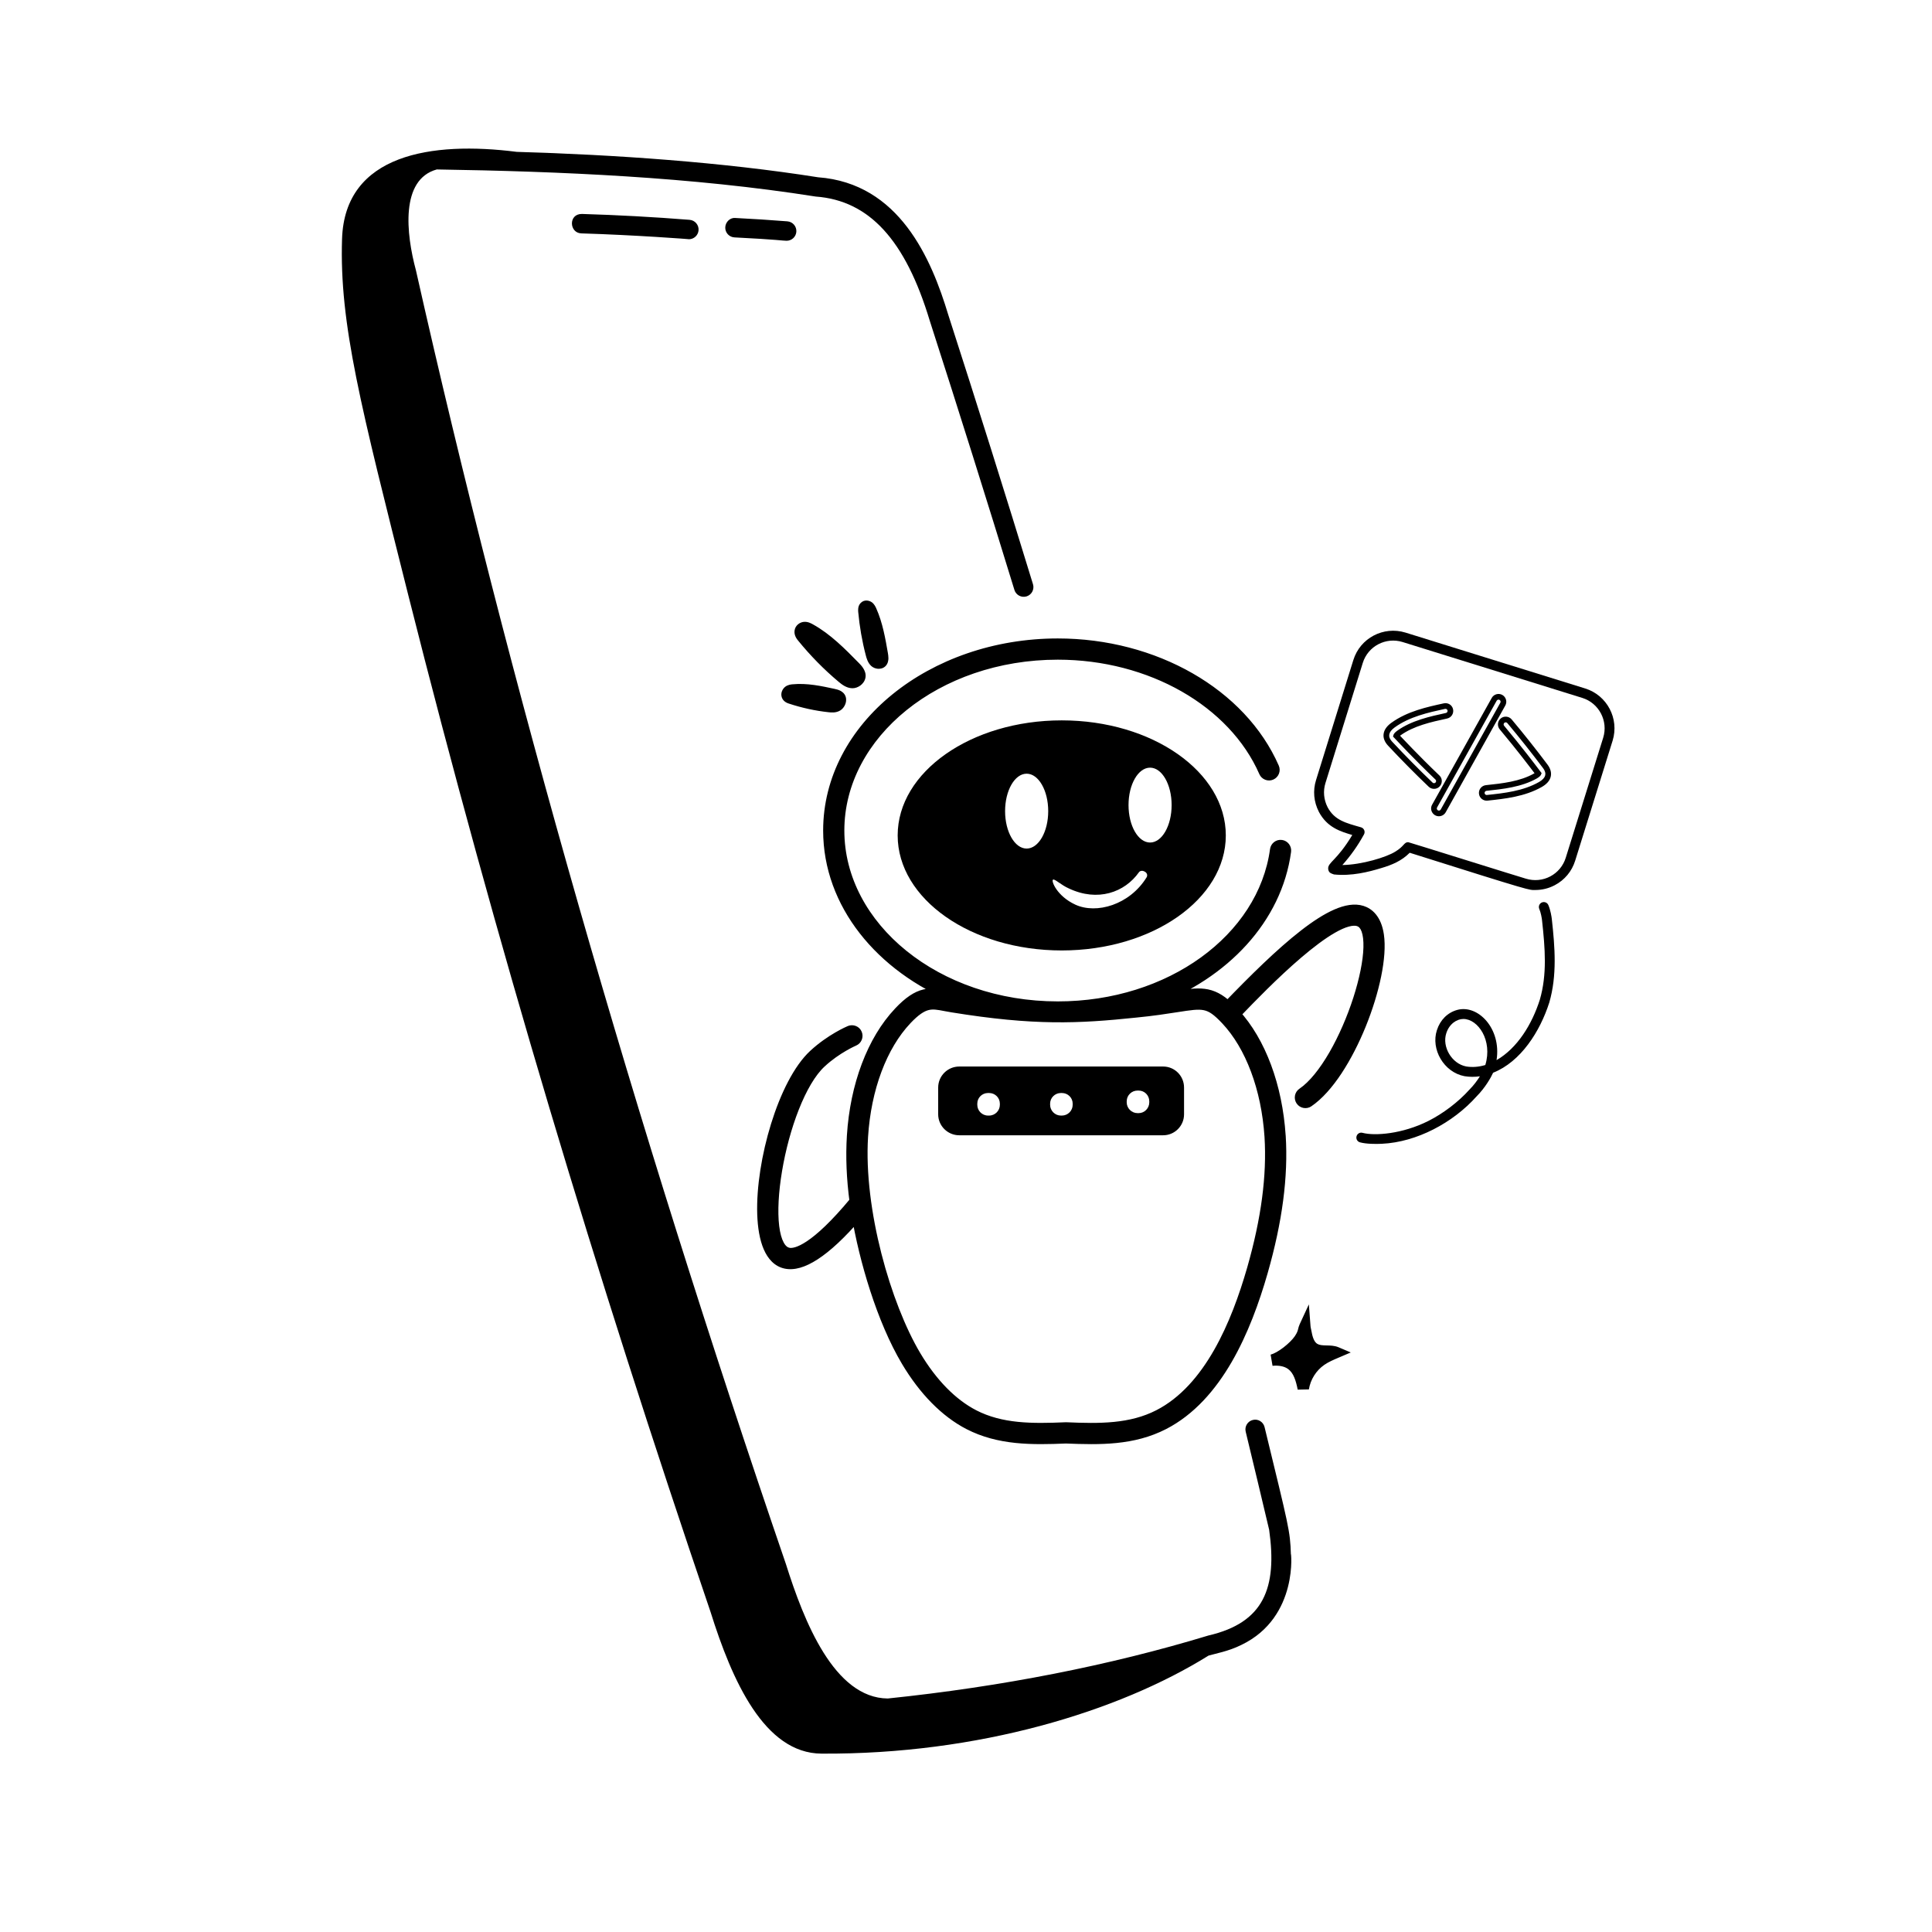 <svg width="65" height="65" viewBox="0 0 65 65" fill="none" xmlns="http://www.w3.org/2000/svg">
<path d="M13.732 20.006C16.685 31.721 20.048 42.893 23.906 54.233C24.629 56.539 25.715 58.99 27.641 58.999C32.908 59.031 37.634 57.585 40.66 55.701C40.884 55.634 41.33 55.558 41.763 55.342C43.728 54.401 43.425 52.098 43.431 52.297C43.405 51.494 43.361 51.375 42.545 48.013C42.502 47.837 42.324 47.728 42.151 47.773C41.975 47.815 41.868 47.992 41.91 48.167C42.179 49.278 42.444 50.387 42.699 51.467C42.976 53.424 42.522 54.593 40.658 55.024C37.337 56.033 33.694 56.747 29.868 57.144C28.068 57.127 27.051 54.557 26.44 52.617C21.307 37.634 17.12 22.996 13.994 9.096C13.66 7.857 13.467 6.039 14.695 5.701C18.862 5.766 23.278 5.955 27.445 6.613C29.243 6.746 30.461 8.072 31.281 10.792C32.247 13.788 33.205 16.835 34.129 19.848C34.181 20.02 34.364 20.117 34.537 20.065C34.71 20.012 34.807 19.829 34.754 19.656C33.83 16.64 32.871 13.59 31.905 10.597C31.335 8.705 30.257 6.165 27.52 5.964C24.29 5.453 20.67 5.205 17.383 5.109C14.525 4.745 11.604 5.183 11.508 8.033C11.415 10.903 12.14 13.665 13.732 20.006Z" fill="black"/>
<path d="M26.792 7.799C26.806 7.619 26.672 7.462 26.492 7.447C25.909 7.401 25.327 7.363 24.744 7.334C24.568 7.314 24.41 7.464 24.401 7.645C24.392 7.825 24.531 7.978 24.711 7.987C26.22 8.063 26.323 8.1 26.466 8.1C26.635 8.1 26.778 7.97 26.792 7.799ZM19.579 7.198C19.117 7.194 19.149 7.839 19.559 7.852C21.334 7.905 23.264 8.049 23.176 8.049C23.345 8.049 23.488 7.919 23.502 7.748C23.516 7.568 23.381 7.41 23.201 7.396C21.992 7.3 20.773 7.234 19.579 7.198Z" fill="black"/>
<mask id="path-3-outside-1_13355_107672" maskUnits="userSpaceOnUse" x="24.664" y="19.395" width="28" height="30" fill="black">
<rect fill="white" x="24.664" y="19.395" width="28" height="30"/>
<path fill-rule="evenodd" clip-rule="evenodd" d="M30.51 45.788C29.681 44.397 29.093 42.37 28.841 40.86C24.351 46.089 25.351 37.378 27.388 35.496C27.957 34.97 28.572 34.707 28.598 34.697C28.682 34.662 28.78 34.7 28.815 34.785C28.851 34.869 28.811 34.967 28.727 35.002C28.721 35.005 28.137 35.254 27.614 35.739C26.224 37.023 25.383 41.99 26.544 42.172C26.805 42.208 27.439 42.038 28.774 40.426C28.67 39.649 28.639 38.916 28.683 38.215C28.79 36.52 29.36 35.007 30.25 34.066C30.934 33.338 31.303 33.403 31.93 33.513C32.006 33.526 32.085 33.541 32.17 33.554C29.635 32.526 27.884 30.4 27.884 27.942C27.884 24.484 31.341 21.671 35.589 21.671C38.84 21.671 41.757 23.344 42.848 25.835C42.885 25.918 42.846 26.016 42.762 26.053C42.679 26.09 42.581 26.052 42.544 25.968C41.505 23.596 38.71 22.003 35.589 22.003C31.524 22.003 28.216 24.667 28.216 27.942C28.216 31.217 31.524 33.882 35.589 33.882C39.36 33.882 42.511 31.607 42.918 28.591C42.93 28.5 43.016 28.435 43.105 28.449C43.196 28.461 43.259 28.544 43.247 28.635C42.941 30.899 41.182 32.761 38.775 33.649C39.062 33.615 39.308 33.575 39.526 33.539C40.333 33.407 40.737 33.341 41.31 33.878C43.096 32.026 44.873 30.361 45.816 30.66C46.024 30.725 46.289 30.918 46.37 31.464C46.582 32.899 45.354 36.151 44.012 37.062C43.937 37.113 43.833 37.094 43.781 37.018C43.73 36.942 43.749 36.838 43.825 36.787C45.312 35.779 46.741 31.297 45.716 30.977C44.838 30.692 42.452 33.17 41.638 34.015L41.54 34.118C42.399 35.058 42.955 36.545 43.065 38.216C43.151 39.578 42.954 41.072 42.465 42.784C41.906 44.729 40.951 46.981 39.145 47.909C38.11 48.44 37.015 48.419 35.861 48.374C34.718 48.421 33.618 48.434 32.603 47.91C31.82 47.507 31.096 46.773 30.51 45.788ZM30.491 34.294C29.654 35.18 29.116 36.616 29.014 38.236C28.859 40.708 29.786 43.925 30.795 45.618C31.349 46.55 32.027 47.24 32.755 47.616C33.682 48.093 34.712 48.092 35.866 48.041C36.998 48.09 38.048 48.1 38.994 47.613C40.7 46.738 41.614 44.543 42.146 42.693C42.624 41.018 42.817 39.56 42.734 38.237C42.627 36.615 42.089 35.178 41.257 34.296C40.687 33.692 40.487 33.723 39.574 33.866C39.234 33.919 38.796 33.988 38.203 34.046C36.275 34.247 34.811 34.32 32.041 33.871C31.959 33.857 31.883 33.843 31.811 33.829C31.335 33.738 31.067 33.686 30.491 34.294ZM44.447 45.761C44.129 45.981 43.907 46.334 43.848 46.716C43.787 46.413 43.699 46.087 43.449 45.905C43.265 45.77 43.023 45.74 42.796 45.76C43.089 45.686 43.534 45.331 43.716 45.069C43.822 44.916 43.843 44.826 43.863 44.748C43.873 44.708 43.882 44.672 43.9 44.631C43.904 44.678 43.914 44.721 43.924 44.766C43.93 44.792 43.936 44.819 43.941 44.847C44.044 45.445 44.346 45.451 44.632 45.457C44.747 45.459 44.86 45.462 44.957 45.502C44.781 45.577 44.604 45.653 44.447 45.761ZM28.676 22.965C28.548 22.961 28.436 22.874 28.333 22.788C27.854 22.386 27.407 21.932 27.002 21.434C26.958 21.38 26.911 21.315 26.921 21.241C26.931 21.166 27.001 21.115 27.067 21.111C27.134 21.108 27.198 21.139 27.257 21.173C27.821 21.485 28.296 21.967 28.763 22.442C28.834 22.515 28.949 22.638 28.93 22.762C28.911 22.883 28.774 22.967 28.676 22.965ZM26.484 23.402C26.466 23.35 26.494 23.288 26.535 23.257C26.576 23.226 26.627 23.218 26.677 23.213C27.14 23.168 27.602 23.268 28.058 23.368C28.127 23.384 28.241 23.411 28.27 23.498C28.298 23.583 28.238 23.695 28.174 23.736C28.092 23.789 27.991 23.783 27.897 23.772C27.458 23.724 27.023 23.63 26.6 23.489C26.554 23.474 26.502 23.453 26.484 23.402ZM29.66 22.273C29.604 22.333 29.495 22.314 29.441 22.265C29.37 22.201 29.338 22.096 29.313 21.997C29.191 21.532 29.108 21.055 29.065 20.572C29.06 20.52 29.058 20.46 29.091 20.422C29.125 20.384 29.183 20.389 29.222 20.419C29.261 20.45 29.285 20.499 29.307 20.547C29.509 21 29.598 21.508 29.684 22.008C29.698 22.085 29.717 22.211 29.66 22.273Z"/>
</mask>
<path fill-rule="evenodd" clip-rule="evenodd" d="M30.51 45.788C29.681 44.397 29.093 42.37 28.841 40.86C24.351 46.089 25.351 37.378 27.388 35.496C27.957 34.97 28.572 34.707 28.598 34.697C28.682 34.662 28.78 34.7 28.815 34.785C28.851 34.869 28.811 34.967 28.727 35.002C28.721 35.005 28.137 35.254 27.614 35.739C26.224 37.023 25.383 41.99 26.544 42.172C26.805 42.208 27.439 42.038 28.774 40.426C28.67 39.649 28.639 38.916 28.683 38.215C28.79 36.52 29.36 35.007 30.25 34.066C30.934 33.338 31.303 33.403 31.93 33.513C32.006 33.526 32.085 33.541 32.17 33.554C29.635 32.526 27.884 30.4 27.884 27.942C27.884 24.484 31.341 21.671 35.589 21.671C38.84 21.671 41.757 23.344 42.848 25.835C42.885 25.918 42.846 26.016 42.762 26.053C42.679 26.09 42.581 26.052 42.544 25.968C41.505 23.596 38.71 22.003 35.589 22.003C31.524 22.003 28.216 24.667 28.216 27.942C28.216 31.217 31.524 33.882 35.589 33.882C39.36 33.882 42.511 31.607 42.918 28.591C42.93 28.5 43.016 28.435 43.105 28.449C43.196 28.461 43.259 28.544 43.247 28.635C42.941 30.899 41.182 32.761 38.775 33.649C39.062 33.615 39.308 33.575 39.526 33.539C40.333 33.407 40.737 33.341 41.31 33.878C43.096 32.026 44.873 30.361 45.816 30.66C46.024 30.725 46.289 30.918 46.37 31.464C46.582 32.899 45.354 36.151 44.012 37.062C43.937 37.113 43.833 37.094 43.781 37.018C43.73 36.942 43.749 36.838 43.825 36.787C45.312 35.779 46.741 31.297 45.716 30.977C44.838 30.692 42.452 33.17 41.638 34.015L41.54 34.118C42.399 35.058 42.955 36.545 43.065 38.216C43.151 39.578 42.954 41.072 42.465 42.784C41.906 44.729 40.951 46.981 39.145 47.909C38.11 48.44 37.015 48.419 35.861 48.374C34.718 48.421 33.618 48.434 32.603 47.91C31.82 47.507 31.096 46.773 30.51 45.788ZM30.491 34.294C29.654 35.18 29.116 36.616 29.014 38.236C28.859 40.708 29.786 43.925 30.795 45.618C31.349 46.55 32.027 47.24 32.755 47.616C33.682 48.093 34.712 48.092 35.866 48.041C36.998 48.09 38.048 48.1 38.994 47.613C40.7 46.738 41.614 44.543 42.146 42.693C42.624 41.018 42.817 39.56 42.734 38.237C42.627 36.615 42.089 35.178 41.257 34.296C40.687 33.692 40.487 33.723 39.574 33.866C39.234 33.919 38.796 33.988 38.203 34.046C36.275 34.247 34.811 34.32 32.041 33.871C31.959 33.857 31.883 33.843 31.811 33.829C31.335 33.738 31.067 33.686 30.491 34.294ZM44.447 45.761C44.129 45.981 43.907 46.334 43.848 46.716C43.787 46.413 43.699 46.087 43.449 45.905C43.265 45.77 43.023 45.74 42.796 45.76C43.089 45.686 43.534 45.331 43.716 45.069C43.822 44.916 43.843 44.826 43.863 44.748C43.873 44.708 43.882 44.672 43.9 44.631C43.904 44.678 43.914 44.721 43.924 44.766C43.93 44.792 43.936 44.819 43.941 44.847C44.044 45.445 44.346 45.451 44.632 45.457C44.747 45.459 44.86 45.462 44.957 45.502C44.781 45.577 44.604 45.653 44.447 45.761ZM28.676 22.965C28.548 22.961 28.436 22.874 28.333 22.788C27.854 22.386 27.407 21.932 27.002 21.434C26.958 21.38 26.911 21.315 26.921 21.241C26.931 21.166 27.001 21.115 27.067 21.111C27.134 21.108 27.198 21.139 27.257 21.173C27.821 21.485 28.296 21.967 28.763 22.442C28.834 22.515 28.949 22.638 28.93 22.762C28.911 22.883 28.774 22.967 28.676 22.965ZM26.484 23.402C26.466 23.35 26.494 23.288 26.535 23.257C26.576 23.226 26.627 23.218 26.677 23.213C27.14 23.168 27.602 23.268 28.058 23.368C28.127 23.384 28.241 23.411 28.27 23.498C28.298 23.583 28.238 23.695 28.174 23.736C28.092 23.789 27.991 23.783 27.897 23.772C27.458 23.724 27.023 23.63 26.6 23.489C26.554 23.474 26.502 23.453 26.484 23.402ZM29.66 22.273C29.604 22.333 29.495 22.314 29.441 22.265C29.37 22.201 29.338 22.096 29.313 21.997C29.191 21.532 29.108 21.055 29.065 20.572C29.06 20.52 29.058 20.46 29.091 20.422C29.125 20.384 29.183 20.389 29.222 20.419C29.261 20.45 29.285 20.499 29.307 20.547C29.509 21 29.598 21.508 29.684 22.008C29.698 22.085 29.717 22.211 29.66 22.273Z" fill="black"/>
<path d="M46.772 25.023L46.702 25.089L46.702 25.089L46.772 25.023ZM48.131 26.398L48.065 26.467L48.065 26.468L48.131 26.398ZM48.361 26.159L48.427 26.09L48.427 26.09L48.361 26.159ZM46.974 24.754L46.882 24.729L46.867 24.781L46.905 24.82L46.974 24.754ZM47.058 24.666L47.002 24.589L47.002 24.589L47.058 24.666ZM48.667 24.08L48.647 23.987L48.647 23.987L48.667 24.08ZM48.794 23.883L48.7 23.903L48.7 23.903L48.794 23.883ZM48.596 23.756L48.576 23.663L48.576 23.663L48.596 23.756ZM46.864 24.397L46.92 24.475L46.92 24.475L46.864 24.397ZM50.531 24.479L50.604 24.417L50.604 24.417L50.531 24.479ZM51.757 26.026L51.846 26.061L51.866 26.01L51.832 25.967L51.757 26.026ZM51.663 26.104L51.616 26.021L51.616 26.021L51.663 26.104ZM50 26.511L49.99 26.416L49.99 26.416L50 26.511ZM49.853 26.694L49.758 26.704L49.758 26.704L49.853 26.694ZM50.036 26.842L50.026 26.747L50.026 26.747L50.036 26.842ZM51.827 26.392L51.78 26.309L51.78 26.309L51.827 26.392ZM51.987 25.78L51.91 25.837L51.91 25.837L51.987 25.78ZM50.785 24.265L50.712 24.327L50.712 24.327L50.785 24.265ZM50.551 24.245L50.49 24.171L50.49 24.172L50.551 24.245ZM48.555 27.281L48.472 27.235L48.472 27.235L48.555 27.281ZM50.56 23.689L50.477 23.643L50.477 23.643L50.56 23.689ZM50.496 23.464L50.543 23.38L50.543 23.38L50.496 23.464ZM50.271 23.528L50.354 23.574L50.354 23.574L50.271 23.528ZM48.266 27.119L48.349 27.166L48.349 27.166L48.266 27.119ZM51.715 25.97L51.638 26.027V26.027L51.715 25.97ZM50.038 26.841L50.048 26.936L50.048 26.936L50.038 26.841ZM46.772 25.023L46.702 25.089C47.145 25.562 47.603 26.026 48.065 26.467L48.131 26.398L48.197 26.329C47.738 25.89 47.282 25.428 46.842 24.958L46.772 25.023ZM48.131 26.398L48.065 26.468C48.116 26.516 48.18 26.54 48.246 26.54V26.444V26.349C48.228 26.349 48.211 26.343 48.196 26.329L48.131 26.398ZM48.246 26.444V26.54C48.478 26.54 48.598 26.254 48.427 26.09L48.361 26.159L48.294 26.227C48.34 26.271 48.309 26.349 48.246 26.349V26.444ZM48.361 26.159L48.427 26.09C47.685 25.38 47.192 24.844 47.042 24.688L46.974 24.754L46.905 24.82C47.052 24.974 47.55 25.514 48.294 26.227L48.361 26.159ZM46.974 24.754C47.066 24.779 47.066 24.779 47.066 24.779C47.066 24.779 47.066 24.78 47.066 24.78C47.066 24.78 47.066 24.78 47.066 24.78C47.066 24.78 47.066 24.78 47.065 24.781C47.065 24.781 47.065 24.781 47.065 24.782C47.065 24.782 47.065 24.783 47.064 24.784C47.064 24.785 47.064 24.786 47.063 24.787C47.062 24.789 47.062 24.791 47.061 24.792C47.06 24.793 47.061 24.793 47.063 24.789C47.068 24.783 47.082 24.767 47.114 24.743L47.058 24.666L47.002 24.589C46.959 24.62 46.931 24.648 46.912 24.672C46.903 24.684 46.896 24.695 46.891 24.704C46.889 24.709 46.887 24.714 46.885 24.718C46.885 24.72 46.884 24.722 46.883 24.724C46.883 24.724 46.883 24.725 46.882 24.726C46.882 24.727 46.882 24.727 46.882 24.728C46.882 24.728 46.882 24.728 46.882 24.728C46.882 24.728 46.882 24.728 46.882 24.729C46.882 24.729 46.882 24.729 46.882 24.729C46.882 24.729 46.882 24.729 46.974 24.754ZM47.058 24.666L47.114 24.744C47.559 24.421 48.147 24.291 48.687 24.174L48.667 24.08L48.647 23.987C48.115 24.103 47.486 24.239 47.002 24.589L47.058 24.666ZM48.667 24.08L48.687 24.174C48.829 24.143 48.917 24.003 48.887 23.863L48.794 23.883L48.7 23.903C48.709 23.941 48.684 23.979 48.647 23.987L48.667 24.08ZM48.794 23.883L48.887 23.863C48.857 23.721 48.719 23.633 48.576 23.663L48.596 23.756L48.616 23.85C48.657 23.841 48.692 23.865 48.7 23.903L48.794 23.883ZM48.596 23.756L48.576 23.663C48.011 23.786 47.347 23.929 46.808 24.32L46.864 24.397L46.92 24.475C47.422 24.111 48.045 23.974 48.617 23.849L48.596 23.756ZM46.864 24.397L46.808 24.32C46.676 24.415 46.578 24.534 46.553 24.674C46.526 24.818 46.581 24.96 46.702 25.089L46.772 25.023L46.842 24.958C46.749 24.859 46.728 24.776 46.741 24.708C46.754 24.636 46.809 24.555 46.92 24.475L46.864 24.397ZM51.757 26.026C51.668 25.991 51.668 25.991 51.668 25.99C51.668 25.99 51.668 25.99 51.668 25.99C51.668 25.99 51.668 25.99 51.668 25.99C51.668 25.99 51.668 25.99 51.668 25.989C51.669 25.989 51.669 25.989 51.669 25.988C51.669 25.988 51.669 25.987 51.67 25.986C51.67 25.985 51.671 25.984 51.671 25.983C51.672 25.981 51.673 25.979 51.674 25.979C51.675 25.977 51.675 25.978 51.672 25.981C51.666 25.987 51.65 26.001 51.616 26.021L51.663 26.104L51.71 26.187C51.757 26.16 51.788 26.135 51.809 26.114C51.819 26.103 51.827 26.093 51.833 26.084C51.836 26.079 51.839 26.075 51.841 26.071C51.842 26.069 51.843 26.067 51.843 26.066C51.844 26.065 51.844 26.064 51.845 26.063C51.845 26.063 51.845 26.062 51.845 26.062C51.845 26.062 51.845 26.061 51.845 26.061C51.845 26.061 51.845 26.061 51.846 26.061C51.846 26.061 51.846 26.061 51.846 26.061C51.846 26.061 51.846 26.061 51.757 26.026ZM51.663 26.104L51.616 26.021C51.139 26.293 50.541 26.358 49.99 26.416L50 26.511L50.01 26.606C50.552 26.549 51.193 26.482 51.71 26.187L51.663 26.104ZM50 26.511L49.99 26.416C49.846 26.432 49.743 26.561 49.758 26.704L49.853 26.694L49.948 26.684C49.944 26.645 49.972 26.61 50.011 26.606L50 26.511ZM49.853 26.694L49.758 26.704C49.773 26.849 49.904 26.952 50.046 26.936L50.036 26.842L50.026 26.747C49.987 26.751 49.952 26.723 49.948 26.684L49.853 26.694ZM51.827 26.392L51.874 26.475C52.017 26.394 52.127 26.286 52.167 26.15C52.208 26.009 52.169 25.863 52.063 25.722L51.987 25.78L51.91 25.837C51.992 25.945 52.003 26.03 51.984 26.096C51.963 26.166 51.9 26.241 51.78 26.309L51.827 26.392ZM51.987 25.78L52.063 25.722C51.676 25.207 51.271 24.696 50.858 24.204L50.785 24.265L50.712 24.327C51.122 24.817 51.526 25.325 51.91 25.837L51.987 25.78ZM50.785 24.265L50.858 24.204C50.765 24.093 50.6 24.08 50.49 24.171L50.551 24.245L50.612 24.318C50.643 24.293 50.688 24.298 50.712 24.327L50.785 24.265ZM50.551 24.245L50.49 24.172C50.38 24.264 50.364 24.429 50.458 24.54L50.531 24.479L50.604 24.417C50.579 24.387 50.583 24.343 50.613 24.318L50.551 24.245ZM48.41 27.366V27.462C48.501 27.462 48.591 27.414 48.639 27.328L48.555 27.281L48.472 27.235C48.459 27.258 48.435 27.271 48.41 27.271V27.366ZM48.555 27.281L48.639 27.328L50.644 23.736L50.56 23.689L50.477 23.643L48.472 27.235L48.555 27.281ZM50.56 23.689L50.644 23.736C50.715 23.61 50.669 23.451 50.543 23.38L50.496 23.464L50.45 23.547C50.484 23.566 50.496 23.609 50.477 23.643L50.56 23.689ZM50.496 23.464L50.543 23.38C50.419 23.311 50.258 23.354 50.187 23.482L50.271 23.528L50.354 23.574C50.373 23.541 50.417 23.528 50.45 23.547L50.496 23.464ZM50.271 23.528L50.188 23.481L48.182 27.073L48.266 27.119L48.349 27.166L50.354 23.574L50.271 23.528ZM48.266 27.119L48.182 27.073C48.084 27.248 48.213 27.462 48.41 27.462V27.366V27.271C48.357 27.271 48.323 27.212 48.349 27.166L48.266 27.119ZM41.638 34.015L41.57 33.949C41.533 33.986 41.501 34.021 41.471 34.051L41.54 34.118L41.608 34.184C41.638 34.153 41.671 34.119 41.707 34.081L41.638 34.015ZM51.715 25.97L51.791 25.912C51.651 25.727 51.209 25.14 50.604 24.417L50.531 24.479L50.458 24.54C51.06 25.259 51.499 25.843 51.638 26.027L51.715 25.97ZM51.827 26.392L51.78 26.309C51.244 26.615 50.609 26.684 50.028 26.746L50.038 26.841L50.048 26.936C50.622 26.875 51.298 26.804 51.875 26.475L51.827 26.392ZM50.038 26.841L50.028 26.746L50.026 26.747L50.036 26.842L50.046 26.937L50.048 26.936L50.038 26.841ZM51.757 26.026L51.832 25.967C51.826 25.959 51.812 25.941 51.791 25.912L51.715 25.97L51.638 26.027C51.659 26.055 51.674 26.075 51.681 26.084L51.757 26.026ZM28.841 40.86L29.029 40.829L28.962 40.426L28.696 40.736L28.841 40.86ZM30.51 45.788L30.674 45.69L30.674 45.69L30.51 45.788ZM32.603 47.91L32.69 47.741L32.69 47.74L32.603 47.91ZM35.861 48.374L35.868 48.183L35.861 48.182L35.853 48.183L35.861 48.374ZM39.145 47.909L39.233 48.079L39.233 48.079L39.145 47.909ZM42.465 42.784L42.648 42.837L42.648 42.837L42.465 42.784ZM43.065 38.216L43.256 38.204L43.255 38.204L43.065 38.216ZM41.54 34.118L41.402 33.985L41.278 34.114L41.399 34.247L41.54 34.118ZM45.716 30.977L45.657 31.158L45.658 31.159L45.716 30.977ZM43.825 36.787L43.718 36.629L43.718 36.629L43.825 36.787ZM43.781 37.018L43.623 37.125L43.623 37.125L43.781 37.018ZM44.012 37.062L43.905 36.904L43.904 36.904L44.012 37.062ZM46.37 31.464L46.559 31.436L46.559 31.436L46.37 31.464ZM45.816 30.66L45.758 30.842L45.759 30.842L45.816 30.66ZM41.31 33.878L41.179 34.017L41.316 34.147L41.447 34.011L41.31 33.878ZM38.775 33.649L38.709 33.47L38.798 33.839L38.775 33.649ZM43.247 28.635L43.437 28.661L43.437 28.661L43.247 28.635ZM43.105 28.449L43.076 28.638L43.079 28.638L43.105 28.449ZM42.918 28.591L43.107 28.616L43.107 28.616L42.918 28.591ZM42.544 25.968L42.369 26.044L42.369 26.045L42.544 25.968ZM42.762 26.053L42.686 25.878L42.685 25.878L42.762 26.053ZM42.848 25.835L42.673 25.911L42.673 25.911L42.848 25.835ZM32.17 33.554L32.14 33.743L32.242 33.377L32.17 33.554ZM30.25 34.066L30.388 34.197L30.389 34.197L30.25 34.066ZM28.683 38.215L28.874 38.227L28.874 38.227L28.683 38.215ZM28.774 40.426L28.922 40.548L28.975 40.484L28.964 40.401L28.774 40.426ZM26.544 42.172L26.514 42.361L26.518 42.361L26.544 42.172ZM27.614 35.739L27.744 35.88L27.744 35.88L27.614 35.739ZM28.727 35.002L28.795 35.181L28.801 35.178L28.727 35.002ZM28.815 34.785L28.639 34.859L28.639 34.859L28.815 34.785ZM28.598 34.697L28.526 34.519L28.524 34.52L28.598 34.697ZM27.388 35.496L27.518 35.636L27.518 35.636L27.388 35.496ZM29.014 38.236L28.824 38.224L28.824 38.224L29.014 38.236ZM30.491 34.294L30.352 34.163L30.352 34.163L30.491 34.294ZM32.041 33.871L32.072 33.682L32.072 33.682L32.041 33.871ZM38.203 34.046L38.185 33.855L38.183 33.856L38.203 34.046ZM41.257 34.296L41.118 34.427L41.118 34.427L41.257 34.296ZM42.734 38.237L42.925 38.225L42.925 38.225L42.734 38.237ZM42.146 42.693L42.329 42.745L42.329 42.745L42.146 42.693ZM38.994 47.613L38.906 47.444L38.906 47.444L38.994 47.613ZM35.866 48.041L35.875 47.85L35.866 47.85L35.858 47.85L35.866 48.041ZM32.755 47.616L32.667 47.785L32.667 47.785L32.755 47.616ZM30.795 45.618L30.959 45.52L30.959 45.52L30.795 45.618ZM43.848 46.716L43.66 46.753L44.036 46.745L43.848 46.716ZM44.447 45.761L44.555 45.919L44.555 45.919L44.447 45.761ZM44.957 45.502L45.032 45.678L45.445 45.502L45.031 45.326L44.957 45.502ZM43.941 44.847L43.753 44.879L43.753 44.879L43.941 44.847ZM43.9 44.631L44.091 44.617L44.035 43.885L43.727 44.551L43.9 44.631ZM43.716 45.069L43.873 45.178L43.873 45.177L43.716 45.069ZM42.796 45.76L42.749 45.575L42.813 45.951L42.796 45.76ZM43.449 45.905L43.562 45.751L43.562 45.751L43.449 45.905ZM28.333 22.788L28.21 22.934L28.21 22.934L28.333 22.788ZM28.676 22.965L28.671 23.155L28.672 23.155L28.676 22.965ZM28.93 22.762L29.119 22.791L29.119 22.791L28.93 22.762ZM28.763 22.442L28.626 22.576L28.626 22.576L28.763 22.442ZM27.257 21.173L27.165 21.34L27.165 21.34L27.257 21.173ZM26.921 21.241L26.732 21.216L26.732 21.216L26.921 21.241ZM27.002 21.434L26.854 21.555L26.854 21.555L27.002 21.434ZM26.535 23.257L26.65 23.409L26.65 23.409L26.535 23.257ZM26.484 23.402L26.304 23.466L26.304 23.466L26.484 23.402ZM26.6 23.489L26.539 23.671L26.54 23.671L26.6 23.489ZM27.897 23.772L27.876 23.962L27.876 23.962L27.897 23.772ZM28.174 23.736L28.278 23.897L28.278 23.897L28.174 23.736ZM28.27 23.498L28.451 23.439L28.451 23.439L28.27 23.498ZM28.058 23.368L28.099 23.182L28.099 23.181L28.058 23.368ZM26.677 23.213L26.695 23.404L26.695 23.404L26.677 23.213ZM29.441 22.265L29.569 22.123L29.569 22.123L29.441 22.265ZM29.66 22.273L29.8 22.403L29.8 22.403L29.66 22.273ZM29.684 22.008L29.873 21.976L29.873 21.976L29.684 22.008ZM29.307 20.547L29.481 20.469L29.481 20.469L29.307 20.547ZM29.222 20.419L29.339 20.268L29.339 20.268L29.222 20.419ZM29.091 20.422L28.948 20.296L28.947 20.296L29.091 20.422ZM29.065 20.572L29.255 20.555L29.255 20.555L29.065 20.572ZM29.313 21.997L29.497 21.948L29.497 21.948L29.313 21.997ZM31.93 33.513L31.963 33.325L31.93 33.513ZM39.526 33.539L39.556 33.727H39.556L39.526 33.539ZM41.638 34.015L41.776 34.148L41.776 34.148L41.638 34.015ZM39.574 33.866L39.604 34.055L39.574 33.866ZM31.811 33.829L31.847 33.641H31.847L31.811 33.829ZM43.863 44.748L44.048 44.794H44.048L43.863 44.748ZM43.924 44.766L44.11 44.723V44.723L43.924 44.766ZM44.632 45.457L44.628 45.648L44.632 45.457ZM28.841 40.86L28.652 40.892C28.907 42.415 29.5 44.466 30.346 45.886L30.51 45.788L30.674 45.69C29.862 44.327 29.279 42.326 29.029 40.829L28.841 40.86ZM30.51 45.788L30.346 45.886C30.945 46.893 31.693 47.656 32.515 48.08L32.603 47.91L32.69 47.74C31.948 47.358 31.247 46.654 30.674 45.69L30.51 45.788ZM32.603 47.91L32.515 48.08C33.581 48.629 34.73 48.612 35.869 48.565L35.861 48.374L35.853 48.183C34.707 48.231 33.655 48.238 32.69 47.741L32.603 47.91ZM35.861 48.374L35.853 48.565C37.003 48.61 38.147 48.636 39.233 48.079L39.145 47.909L39.058 47.739C38.073 48.245 37.027 48.229 35.868 48.183L35.861 48.374ZM39.145 47.909L39.233 48.079C40.179 47.592 40.893 46.764 41.438 45.824C41.983 44.883 42.367 43.817 42.648 42.837L42.465 42.784L42.281 42.731C42.004 43.696 41.631 44.729 41.107 45.632C40.584 46.536 39.917 47.298 39.058 47.739L39.145 47.909ZM42.465 42.784L42.648 42.837C43.142 41.11 43.343 39.593 43.256 38.204L43.065 38.216L42.874 38.228C42.958 39.563 42.766 41.035 42.281 42.732L42.465 42.784ZM43.065 38.216L43.255 38.204C43.144 36.502 42.578 34.969 41.681 33.989L41.54 34.118L41.399 34.247C42.221 35.146 42.767 36.587 42.874 38.229L43.065 38.216ZM45.716 30.977L45.658 31.159C45.711 31.175 45.766 31.221 45.81 31.342C45.855 31.465 45.877 31.644 45.871 31.873C45.859 32.329 45.735 32.931 45.531 33.566C45.327 34.198 45.046 34.85 44.727 35.404C44.404 35.962 44.054 36.401 43.718 36.629L43.825 36.787L43.932 36.945C44.34 36.669 44.725 36.17 45.057 35.594C45.392 35.014 45.683 34.337 45.894 33.683C46.105 33.03 46.239 32.389 46.253 31.883C46.26 31.631 46.237 31.399 46.169 31.212C46.101 31.023 45.977 30.858 45.773 30.794L45.716 30.977ZM43.825 36.787L43.718 36.629C43.555 36.74 43.513 36.962 43.623 37.125L43.781 37.018L43.939 36.911C43.947 36.922 43.944 36.937 43.933 36.945L43.825 36.787ZM43.781 37.018L43.623 37.125C43.734 37.289 43.958 37.33 44.12 37.22L44.012 37.062L43.904 36.904C43.911 36.9 43.918 36.899 43.923 36.9C43.929 36.901 43.935 36.904 43.939 36.91L43.781 37.018ZM44.012 37.062L44.119 37.22C44.484 36.972 44.828 36.576 45.136 36.11C45.444 35.642 45.723 35.094 45.951 34.531C46.179 33.968 46.358 33.388 46.467 32.854C46.575 32.323 46.617 31.826 46.559 31.436L46.37 31.464L46.181 31.491C46.23 31.819 46.197 32.266 46.093 32.778C45.989 33.286 45.817 33.844 45.596 34.388C45.376 34.931 45.109 35.457 44.817 35.9C44.523 36.345 44.211 36.696 43.905 36.904L44.012 37.062ZM46.37 31.464L46.559 31.436C46.515 31.136 46.417 30.917 46.288 30.76C46.159 30.603 46.007 30.52 45.873 30.478L45.816 30.66L45.759 30.842C45.833 30.866 45.918 30.911 45.993 31.003C46.069 31.096 46.145 31.246 46.181 31.492L46.37 31.464ZM45.816 30.66L45.873 30.478C45.573 30.383 45.233 30.451 44.889 30.601C44.541 30.753 44.16 31.002 43.762 31.312C42.965 31.931 42.066 32.819 41.172 33.746L41.31 33.878L41.447 34.011C42.34 33.085 43.223 32.215 43.996 31.613C44.383 31.313 44.735 31.085 45.042 30.951C45.352 30.816 45.587 30.788 45.758 30.842L45.816 30.66ZM38.775 33.649L38.841 33.829C41.296 32.922 43.119 31.012 43.437 28.661L43.247 28.635L43.058 28.61C42.764 30.786 41.067 32.6 38.709 33.47L38.775 33.649ZM43.247 28.635L43.437 28.661C43.463 28.465 43.326 28.286 43.13 28.259L43.105 28.449L43.079 28.638C43.066 28.636 43.056 28.624 43.058 28.61L43.247 28.635ZM43.105 28.449L43.133 28.26C42.936 28.23 42.755 28.372 42.729 28.566L42.918 28.591L43.107 28.616C43.106 28.624 43.102 28.63 43.098 28.633C43.094 28.636 43.087 28.639 43.076 28.638L43.105 28.449ZM42.918 28.591L42.729 28.565C42.338 31.457 39.297 33.691 35.589 33.691V33.882V34.073C39.422 34.073 42.683 31.757 43.107 28.616L42.918 28.591ZM35.589 33.882V33.691C31.588 33.691 28.407 31.075 28.407 27.942H28.216H28.025C28.025 31.359 31.459 34.073 35.589 34.073V33.882ZM28.216 27.942H28.407C28.407 24.809 31.588 22.194 35.589 22.194V22.003V21.812C31.459 21.812 28.025 24.525 28.025 27.942H28.216ZM35.589 22.003V22.194C38.654 22.194 41.368 23.759 42.369 26.044L42.544 25.968L42.719 25.891C41.643 23.434 38.767 21.812 35.589 21.812V22.003ZM42.544 25.968L42.369 26.045C42.449 26.226 42.66 26.307 42.839 26.228L42.762 26.053L42.685 25.878C42.699 25.872 42.713 25.878 42.718 25.891L42.544 25.968ZM42.762 26.053L42.839 26.228C43.019 26.149 43.102 25.939 43.023 25.758L42.848 25.835L42.673 25.911C42.667 25.898 42.673 25.884 42.686 25.878L42.762 26.053ZM42.848 25.835L43.023 25.758C41.895 23.183 38.897 21.48 35.589 21.48V21.671V21.862C38.782 21.862 41.619 23.506 42.673 25.911L42.848 25.835ZM35.589 21.671V21.48C31.274 21.48 27.694 24.344 27.694 27.942H27.884H28.076C28.076 24.625 31.408 21.862 35.589 21.862V21.671ZM27.884 27.942H27.694C27.694 30.498 29.512 32.682 32.098 33.731L32.17 33.554L32.242 33.377C29.758 32.37 28.076 30.302 28.076 27.942H27.884ZM30.25 34.066L30.111 33.935C29.183 34.917 28.601 36.477 28.493 38.203L28.683 38.215L28.874 38.227C28.978 36.562 29.538 35.097 30.388 34.197L30.25 34.066ZM28.683 38.215L28.493 38.203C28.448 38.918 28.479 39.664 28.585 40.452L28.774 40.426L28.964 40.401C28.86 39.635 28.831 38.914 28.874 38.227L28.683 38.215ZM28.774 40.426L28.627 40.304C27.966 41.103 27.487 41.533 27.15 41.758C26.813 41.984 26.637 41.992 26.57 41.983L26.544 42.172L26.518 42.361C26.712 42.388 26.984 42.329 27.363 42.076C27.742 41.822 28.248 41.361 28.922 40.548L28.774 40.426ZM26.544 42.172L26.573 41.983C26.505 41.973 26.434 41.927 26.367 41.804C26.298 41.678 26.245 41.492 26.215 41.248C26.156 40.761 26.193 40.103 26.311 39.401C26.428 38.7 26.624 37.966 26.875 37.331C27.128 36.69 27.428 36.171 27.744 35.88L27.614 35.739L27.484 35.599C27.105 35.949 26.779 36.533 26.52 37.191C26.258 37.853 26.055 38.613 25.934 39.337C25.813 40.059 25.77 40.757 25.836 41.294C25.869 41.561 25.93 41.802 26.032 41.988C26.135 42.176 26.292 42.326 26.514 42.361L26.544 42.172ZM27.614 35.739L27.744 35.88C28.244 35.416 28.804 35.177 28.795 35.181L28.727 35.002L28.658 34.824C28.637 34.832 28.031 35.093 27.484 35.599L27.614 35.739ZM28.727 35.002L28.801 35.178C28.983 35.102 29.067 34.892 28.991 34.711L28.815 34.785L28.639 34.859C28.634 34.846 28.64 34.832 28.652 34.827L28.727 35.002ZM28.815 34.785L28.991 34.711C28.914 34.526 28.703 34.448 28.526 34.519L28.598 34.697L28.669 34.874C28.665 34.876 28.659 34.876 28.654 34.873C28.648 34.871 28.642 34.866 28.639 34.859L28.815 34.785ZM28.598 34.697L28.524 34.52C28.489 34.535 27.851 34.807 27.259 35.355L27.388 35.496L27.518 35.636C28.063 35.132 28.654 34.88 28.671 34.873L28.598 34.697ZM27.388 35.496L27.259 35.355C26.712 35.861 26.255 36.798 25.942 37.807C25.627 38.822 25.447 39.945 25.476 40.851C25.491 41.303 25.558 41.714 25.696 42.033C25.835 42.354 26.058 42.606 26.392 42.679C26.718 42.751 27.093 42.639 27.51 42.368C27.93 42.096 28.419 41.645 28.986 40.985L28.841 40.86L28.696 40.736C28.14 41.383 27.679 41.803 27.302 42.048C26.922 42.295 26.654 42.346 26.474 42.306C26.303 42.269 26.157 42.137 26.046 41.881C25.935 41.624 25.872 41.267 25.858 40.839C25.831 39.985 26.002 38.905 26.307 37.92C26.614 36.929 27.047 36.072 27.518 35.636L27.388 35.496ZM29.014 38.236L29.205 38.248C29.305 36.658 29.833 35.269 30.63 34.426L30.491 34.294L30.352 34.163C29.476 35.09 28.927 36.575 28.824 38.224L29.014 38.236ZM32.041 33.871L32.01 34.059C34.801 34.512 36.282 34.438 38.223 34.236L38.203 34.046L38.183 33.856C36.268 34.056 34.822 34.129 32.072 33.682L32.041 33.871ZM41.257 34.296L41.118 34.427C41.91 35.267 42.438 36.656 42.543 38.25L42.734 38.237L42.925 38.225C42.816 36.573 42.267 35.088 41.396 34.165L41.257 34.296ZM42.734 38.237L42.543 38.249C42.624 39.545 42.436 40.98 41.962 42.64L42.146 42.693L42.329 42.745C42.812 41.056 43.009 39.576 42.925 38.225L42.734 38.237ZM42.146 42.693L41.962 42.64C41.698 43.558 41.342 44.553 40.844 45.424C40.346 46.295 39.714 47.029 38.906 47.444L38.994 47.613L39.081 47.783C39.979 47.322 40.657 46.521 41.176 45.613C41.695 44.705 42.061 43.678 42.329 42.745L42.146 42.693ZM38.994 47.613L38.906 47.444C38.011 47.904 37.01 47.9 35.875 47.85L35.866 48.041L35.858 48.232C36.986 48.281 38.084 48.296 39.081 47.783L38.994 47.613ZM35.866 48.041L35.858 47.85C34.701 47.901 33.719 47.897 32.842 47.446L32.755 47.616L32.667 47.785C33.645 48.289 34.724 48.283 35.875 48.232L35.866 48.041ZM32.755 47.616L32.843 47.446C32.155 47.092 31.501 46.431 30.959 45.52L30.795 45.618L30.631 45.716C31.198 46.669 31.899 47.389 32.667 47.785L32.755 47.616ZM30.795 45.618L30.959 45.52C30.467 44.693 29.988 43.484 29.653 42.172C29.318 40.859 29.129 39.458 29.205 38.248L29.014 38.236L28.824 38.224C28.744 39.486 28.941 40.929 29.283 42.266C29.625 43.603 30.115 44.849 30.631 45.716L30.795 45.618ZM43.848 46.716L44.036 46.745C44.088 46.415 44.281 46.108 44.555 45.919L44.447 45.761L44.338 45.604C43.977 45.853 43.727 46.253 43.659 46.686L43.848 46.716ZM44.447 45.761L44.555 45.919C44.694 45.823 44.853 45.754 45.032 45.678L44.957 45.502L44.882 45.327C44.709 45.4 44.514 45.483 44.338 45.604L44.447 45.761ZM43.716 45.069L43.559 44.96C43.483 45.07 43.342 45.21 43.181 45.334C43.018 45.459 42.858 45.548 42.749 45.575L42.796 45.76L42.843 45.946C43.027 45.899 43.236 45.773 43.414 45.637C43.594 45.499 43.767 45.331 43.873 45.178L43.716 45.069ZM42.796 45.76L42.813 45.951C43.017 45.932 43.205 45.963 43.337 46.059L43.449 45.905L43.562 45.751C43.325 45.577 43.029 45.548 42.779 45.57L42.796 45.76ZM43.449 45.905L43.337 46.059C43.519 46.192 43.599 46.445 43.66 46.753L43.848 46.716L44.035 46.678C43.976 46.382 43.878 45.982 43.562 45.751L43.449 45.905ZM28.333 22.788L28.21 22.934C28.305 23.014 28.467 23.15 28.671 23.155L28.676 22.965L28.681 22.773C28.63 22.772 28.567 22.735 28.456 22.642L28.333 22.788ZM28.676 22.965L28.672 23.155C28.771 23.158 28.87 23.119 28.945 23.064C29.022 23.008 29.099 22.916 29.119 22.791L28.93 22.762L28.741 22.732C28.742 22.729 28.741 22.74 28.72 22.755C28.71 22.762 28.7 22.767 28.691 22.77C28.682 22.774 28.678 22.773 28.68 22.773L28.676 22.965ZM28.93 22.762L29.119 22.791C29.139 22.662 29.087 22.552 29.041 22.48C28.994 22.406 28.935 22.345 28.899 22.309L28.763 22.442L28.626 22.576C28.662 22.613 28.696 22.649 28.72 22.686C28.744 22.725 28.74 22.737 28.741 22.732L28.93 22.762ZM28.763 22.442L28.899 22.309C28.436 21.837 27.942 21.333 27.35 21.006L27.257 21.173L27.165 21.34C27.7 21.636 28.155 22.096 28.626 22.576L28.763 22.442ZM27.257 21.173L27.35 21.006C27.294 20.975 27.185 20.913 27.056 20.921L27.067 21.111L27.078 21.302C27.078 21.302 27.083 21.302 27.099 21.308C27.116 21.314 27.136 21.324 27.165 21.34L27.257 21.173ZM27.067 21.111L27.056 20.921C26.916 20.929 26.756 21.034 26.732 21.216L26.921 21.241L27.11 21.266C27.108 21.282 27.1 21.292 27.096 21.296C27.092 21.299 27.087 21.302 27.078 21.302L27.067 21.111ZM26.921 21.241L26.732 21.216C26.71 21.381 26.815 21.508 26.854 21.555L27.002 21.434L27.15 21.314C27.13 21.289 27.119 21.273 27.113 21.261C27.108 21.25 27.112 21.254 27.11 21.266L26.921 21.241ZM27.002 21.434L26.854 21.555C27.267 22.062 27.721 22.524 28.21 22.934L28.333 22.788L28.456 22.642C27.986 22.247 27.548 21.802 27.15 21.314L27.002 21.434ZM26.535 23.257L26.42 23.104C26.33 23.172 26.251 23.316 26.304 23.466L26.484 23.402L26.664 23.338C26.673 23.364 26.668 23.383 26.666 23.389C26.663 23.395 26.66 23.402 26.65 23.409L26.535 23.257ZM26.484 23.402L26.304 23.466C26.357 23.614 26.502 23.658 26.539 23.671L26.6 23.489L26.66 23.308C26.651 23.305 26.644 23.303 26.64 23.301C26.635 23.299 26.634 23.298 26.636 23.299C26.637 23.3 26.642 23.303 26.648 23.31C26.654 23.317 26.66 23.327 26.664 23.338L26.484 23.402ZM26.6 23.489L26.54 23.671C26.975 23.815 27.424 23.913 27.876 23.962L27.897 23.772L27.918 23.582C27.492 23.536 27.07 23.444 26.66 23.308L26.6 23.489ZM27.897 23.772L27.876 23.962C27.964 23.972 28.131 23.991 28.278 23.897L28.174 23.736L28.071 23.575C28.064 23.58 28.051 23.585 28.025 23.587C27.997 23.59 27.964 23.587 27.918 23.582L27.897 23.772ZM28.174 23.736L28.278 23.897C28.348 23.852 28.4 23.781 28.431 23.711C28.462 23.642 28.485 23.542 28.451 23.439L28.27 23.498L28.088 23.558C28.085 23.548 28.086 23.542 28.086 23.543C28.086 23.544 28.085 23.549 28.082 23.556C28.079 23.563 28.075 23.569 28.071 23.574C28.069 23.576 28.068 23.578 28.067 23.578C28.067 23.578 28.068 23.577 28.071 23.575L28.174 23.736ZM28.27 23.498L28.451 23.439C28.414 23.325 28.325 23.265 28.262 23.234C28.199 23.204 28.133 23.189 28.099 23.182L28.058 23.368L28.017 23.555C28.033 23.558 28.048 23.562 28.063 23.566C28.077 23.57 28.088 23.574 28.096 23.578C28.115 23.587 28.097 23.584 28.088 23.558L28.27 23.498ZM28.058 23.368L28.099 23.181C27.648 23.083 27.156 22.974 26.658 23.023L26.677 23.213L26.695 23.404C27.123 23.361 27.556 23.454 28.017 23.555L28.058 23.368ZM26.677 23.213L26.658 23.023C26.61 23.028 26.509 23.037 26.42 23.104L26.535 23.257L26.65 23.409C26.645 23.413 26.644 23.412 26.651 23.41C26.66 23.408 26.672 23.406 26.695 23.404L26.677 23.213ZM29.441 22.265L29.313 22.407C29.374 22.462 29.456 22.494 29.534 22.5C29.613 22.506 29.72 22.489 29.8 22.403L29.66 22.273L29.52 22.142C29.531 22.13 29.544 22.124 29.553 22.121C29.557 22.12 29.56 22.119 29.562 22.119C29.564 22.119 29.565 22.119 29.565 22.119C29.566 22.119 29.564 22.119 29.563 22.119C29.562 22.118 29.564 22.119 29.569 22.123L29.441 22.265ZM29.66 22.273L29.8 22.403C29.878 22.318 29.889 22.21 29.89 22.148C29.89 22.08 29.879 22.014 29.873 21.976L29.684 22.008L29.496 22.041C29.503 22.08 29.508 22.114 29.508 22.144C29.508 22.15 29.507 22.155 29.507 22.159C29.506 22.161 29.506 22.163 29.506 22.163C29.506 22.164 29.506 22.164 29.506 22.165C29.506 22.165 29.506 22.165 29.506 22.165C29.506 22.165 29.506 22.165 29.506 22.165C29.506 22.164 29.506 22.164 29.506 22.163C29.507 22.162 29.507 22.161 29.508 22.159C29.511 22.155 29.514 22.149 29.52 22.143L29.66 22.273ZM29.684 22.008L29.873 21.976C29.787 21.48 29.695 20.948 29.481 20.469L29.307 20.547L29.132 20.625C29.323 21.053 29.409 21.536 29.496 22.041L29.684 22.008ZM29.307 20.547L29.481 20.469C29.462 20.426 29.421 20.332 29.339 20.268L29.222 20.419L29.105 20.57C29.1 20.567 29.102 20.566 29.108 20.576C29.115 20.587 29.122 20.602 29.132 20.625L29.307 20.547ZM29.222 20.419L29.339 20.268C29.25 20.2 29.071 20.156 28.948 20.296L29.091 20.422L29.234 20.549C29.209 20.577 29.176 20.586 29.152 20.586C29.132 20.586 29.116 20.579 29.105 20.57L29.222 20.419ZM29.091 20.422L28.947 20.296C28.895 20.355 28.879 20.423 28.874 20.47C28.868 20.517 28.872 20.561 28.874 20.59L29.065 20.572L29.255 20.555C29.254 20.544 29.253 20.535 29.253 20.527C29.253 20.52 29.253 20.515 29.253 20.514C29.254 20.512 29.253 20.515 29.251 20.521C29.249 20.527 29.244 20.538 29.234 20.549L29.091 20.422ZM29.065 20.572L28.874 20.59C28.919 21.082 29.004 21.57 29.128 22.045L29.313 21.997L29.497 21.948C29.379 21.494 29.298 21.027 29.255 20.555L29.065 20.572ZM29.313 21.997L29.128 22.045C29.151 22.135 29.193 22.298 29.313 22.407L29.441 22.265L29.569 22.123C29.547 22.103 29.526 22.057 29.497 21.948L29.313 21.997ZM30.25 34.066L30.389 34.197C30.719 33.846 30.951 33.71 31.155 33.661C31.366 33.611 31.575 33.645 31.897 33.701L31.93 33.513L31.963 33.325C31.658 33.271 31.368 33.217 31.067 33.289C30.759 33.363 30.465 33.558 30.11 33.935L30.25 34.066ZM31.93 33.513L31.897 33.701C31.972 33.715 32.054 33.729 32.14 33.743L32.17 33.554L32.2 33.365C32.117 33.352 32.039 33.338 31.963 33.325L31.93 33.513ZM38.775 33.649L38.798 33.839C39.089 33.804 39.339 33.763 39.556 33.727L39.526 33.539L39.495 33.35C39.277 33.386 39.035 33.426 38.752 33.46L38.775 33.649ZM39.526 33.539L39.556 33.727C39.969 33.66 40.242 33.617 40.482 33.647C40.707 33.675 40.915 33.77 41.179 34.017L41.31 33.878L41.441 33.739C41.132 33.45 40.852 33.308 40.529 33.268C40.223 33.23 39.889 33.286 39.495 33.35L39.526 33.539ZM45.716 30.977L45.775 30.795C45.615 30.743 45.44 30.759 45.27 30.807C45.099 30.855 44.916 30.94 44.728 31.047C44.353 31.261 43.937 31.579 43.529 31.927C42.713 32.624 41.907 33.461 41.501 33.883L41.638 34.015L41.776 34.148C42.183 33.725 42.977 32.901 43.777 32.218C44.178 31.876 44.573 31.575 44.918 31.378C45.09 31.28 45.243 31.211 45.373 31.175C45.505 31.138 45.597 31.139 45.657 31.158L45.716 30.977ZM41.257 34.296L41.396 34.165C41.106 33.858 40.879 33.677 40.584 33.614C40.306 33.555 39.986 33.608 39.544 33.678L39.574 33.866L39.604 34.055C40.075 33.981 40.312 33.947 40.505 33.988C40.679 34.025 40.838 34.13 41.118 34.427L41.257 34.296ZM39.574 33.866L39.544 33.678C39.206 33.731 38.772 33.799 38.185 33.855L38.203 34.046L38.222 34.236C38.82 34.178 39.263 34.108 39.604 34.055L39.574 33.866ZM32.041 33.871L32.072 33.682C31.992 33.669 31.919 33.655 31.847 33.641L31.811 33.829L31.775 34.017C31.846 34.03 31.925 34.045 32.01 34.059L32.041 33.871ZM31.811 33.829L31.847 33.641C31.618 33.597 31.388 33.55 31.14 33.615C30.89 33.68 30.649 33.849 30.352 34.163L30.491 34.294L30.629 34.426C30.909 34.131 31.09 34.023 31.237 33.984C31.387 33.945 31.529 33.969 31.775 34.017L31.811 33.829ZM43.716 45.069L43.873 45.177C43.996 44.999 44.026 44.886 44.048 44.794L43.863 44.748L43.677 44.702C43.668 44.741 43.66 44.77 43.645 44.807C43.63 44.844 43.605 44.893 43.559 44.96L43.716 45.069ZM43.863 44.748L44.048 44.794C44.058 44.753 44.064 44.733 44.074 44.712L43.9 44.631L43.727 44.551C43.699 44.61 43.687 44.664 43.677 44.702L43.863 44.748ZM43.9 44.631L43.71 44.646C43.715 44.709 43.728 44.766 43.738 44.808L43.924 44.766L44.11 44.723C44.099 44.677 44.093 44.647 44.091 44.617L43.9 44.631ZM43.924 44.766L43.738 44.808C43.744 44.836 43.749 44.857 43.753 44.879L43.941 44.847L44.129 44.814C44.123 44.781 44.116 44.749 44.11 44.723L43.924 44.766ZM43.941 44.847L43.753 44.879C43.809 45.207 43.928 45.419 44.117 45.536C44.293 45.645 44.495 45.645 44.628 45.648L44.632 45.457L44.636 45.266C44.482 45.263 44.391 45.256 44.319 45.212C44.259 45.175 44.176 45.085 44.129 44.814L43.941 44.847ZM44.632 45.457L44.628 45.648C44.752 45.65 44.826 45.654 44.882 45.678L44.957 45.502L45.031 45.326C44.894 45.269 44.742 45.268 44.636 45.266L44.632 45.457ZM41.54 34.118L41.677 34.25L41.776 34.148L41.638 34.015L41.501 33.883L41.402 33.985L41.54 34.118Z" fill="black" mask="url(#path-3-outside-1_13355_107672)"/>
<path d="M45.532 22.206L44.277 26.244C44.166 26.597 44.199 26.976 44.371 27.311C44.371 27.312 44.371 27.313 44.372 27.314C44.654 27.845 45.104 27.975 45.496 28.093C44.975 28.961 44.672 29.01 44.685 29.229C44.688 29.285 44.714 29.336 44.745 29.359C44.766 29.379 44.852 29.413 44.88 29.42C45.472 29.481 46.041 29.337 46.47 29.206C46.832 29.1 47.159 28.962 47.428 28.69C51.644 30.021 51.43 29.943 51.657 29.943C51.882 29.943 52.105 29.889 52.309 29.781C52.641 29.607 52.884 29.314 52.995 28.957L54.255 24.918C54.483 24.178 54.069 23.392 53.332 23.163L47.287 21.283C46.545 21.055 45.761 21.467 45.532 22.206ZM47.188 21.6L53.234 23.48C53.796 23.655 54.112 24.255 53.938 24.819L52.678 28.858C52.505 29.417 51.911 29.739 51.334 29.561C51.106 29.497 47.4 28.334 47.377 28.334C47.232 28.334 47.244 28.474 46.938 28.655C46.647 28.839 45.816 29.094 45.162 29.103C45.439 28.795 45.684 28.449 45.89 28.073C45.941 27.98 45.892 27.863 45.79 27.834C45.288 27.69 44.902 27.602 44.666 27.159C44.535 26.902 44.509 26.612 44.594 26.343L45.849 22.304C46.026 21.733 46.63 21.427 47.188 21.6ZM32.272 38.195H39.133C39.521 38.195 39.836 37.879 39.836 37.491V36.59C39.836 36.197 39.521 35.882 39.133 35.882H32.272C31.884 35.882 31.564 36.197 31.564 36.59V37.491C31.564 37.879 31.884 38.195 32.272 38.195ZM37.907 37.052C37.907 36.851 38.072 36.691 38.269 36.691H38.31C38.506 36.691 38.666 36.851 38.666 37.052V37.089C38.666 37.285 38.506 37.45 38.31 37.45H38.269C38.072 37.45 37.907 37.285 37.907 37.089V37.052ZM35.33 37.13C35.33 36.933 35.494 36.773 35.691 36.773H35.727C35.928 36.773 36.089 36.933 36.089 37.13V37.171C36.089 37.367 35.928 37.532 35.727 37.532H35.691C35.494 37.532 35.33 37.367 35.33 37.171V37.13ZM32.88 37.13C32.88 36.933 33.04 36.773 33.241 36.773H33.278C33.479 36.773 33.639 36.933 33.639 37.13V37.171C33.639 37.367 33.479 37.532 33.278 37.532H33.241C33.04 37.532 32.88 37.367 32.88 37.171V37.13ZM30.201 28.107C30.201 30.245 32.672 31.977 35.721 31.977C38.769 31.977 41.241 30.245 41.241 28.107C41.241 25.969 38.769 24.236 35.721 24.236C32.672 24.236 30.201 25.969 30.201 28.107ZM34.54 28.549C34.14 28.549 33.815 27.985 33.815 27.29C33.815 26.594 34.14 26.03 34.54 26.03C34.941 26.03 35.266 26.594 35.266 27.29C35.266 27.985 34.941 28.549 34.54 28.549ZM38.693 25.827C39.093 25.827 39.418 26.391 39.418 27.086C39.418 27.782 39.093 28.346 38.693 28.346C38.292 28.346 37.968 27.782 37.968 27.086C37.968 26.391 38.292 25.827 38.693 25.827ZM38.32 29.344C38.331 29.327 38.398 29.26 38.514 29.325C38.629 29.389 38.592 29.494 38.578 29.514C38.006 30.444 36.886 30.764 36.177 30.435C35.558 30.148 35.357 29.632 35.428 29.595C35.484 29.56 35.698 29.776 35.961 29.891C36.93 30.349 37.838 30.026 38.32 29.344ZM48.05 37.716C47.185 38.15 46.258 38.223 45.841 38.113C45.752 38.088 45.661 38.142 45.639 38.231C45.615 38.319 45.668 38.41 45.757 38.433C45.966 38.489 46.278 38.492 46.494 38.481C47.661 38.426 48.882 37.778 49.678 36.887C49.967 36.597 50.165 36.247 50.234 36.091C51.167 35.722 51.815 34.698 52.124 33.729C52.388 32.817 52.315 31.879 52.209 30.919C52.202 30.85 52.165 30.615 52.092 30.449C52.055 30.364 51.957 30.327 51.873 30.363C51.789 30.4 51.751 30.498 51.788 30.582C51.841 30.701 51.873 30.895 51.879 30.954C51.985 31.916 52.053 32.782 51.806 33.633C51.543 34.46 51.053 35.261 50.35 35.667C50.518 34.601 49.721 33.785 49.025 33.978C48.701 34.067 48.452 34.316 48.343 34.659C48.133 35.297 48.572 36.073 49.27 36.207C49.44 36.235 49.614 36.236 49.79 36.211C49.706 36.345 49.589 36.507 49.437 36.66C49.07 37.07 48.552 37.465 48.05 37.716ZM49.328 35.88C48.839 35.786 48.509 35.214 48.659 34.761C48.759 34.448 49.011 34.282 49.234 34.282C49.723 34.282 50.224 34.999 49.972 35.831C49.755 35.897 49.536 35.914 49.328 35.88Z" fill="black"/>
</svg>

